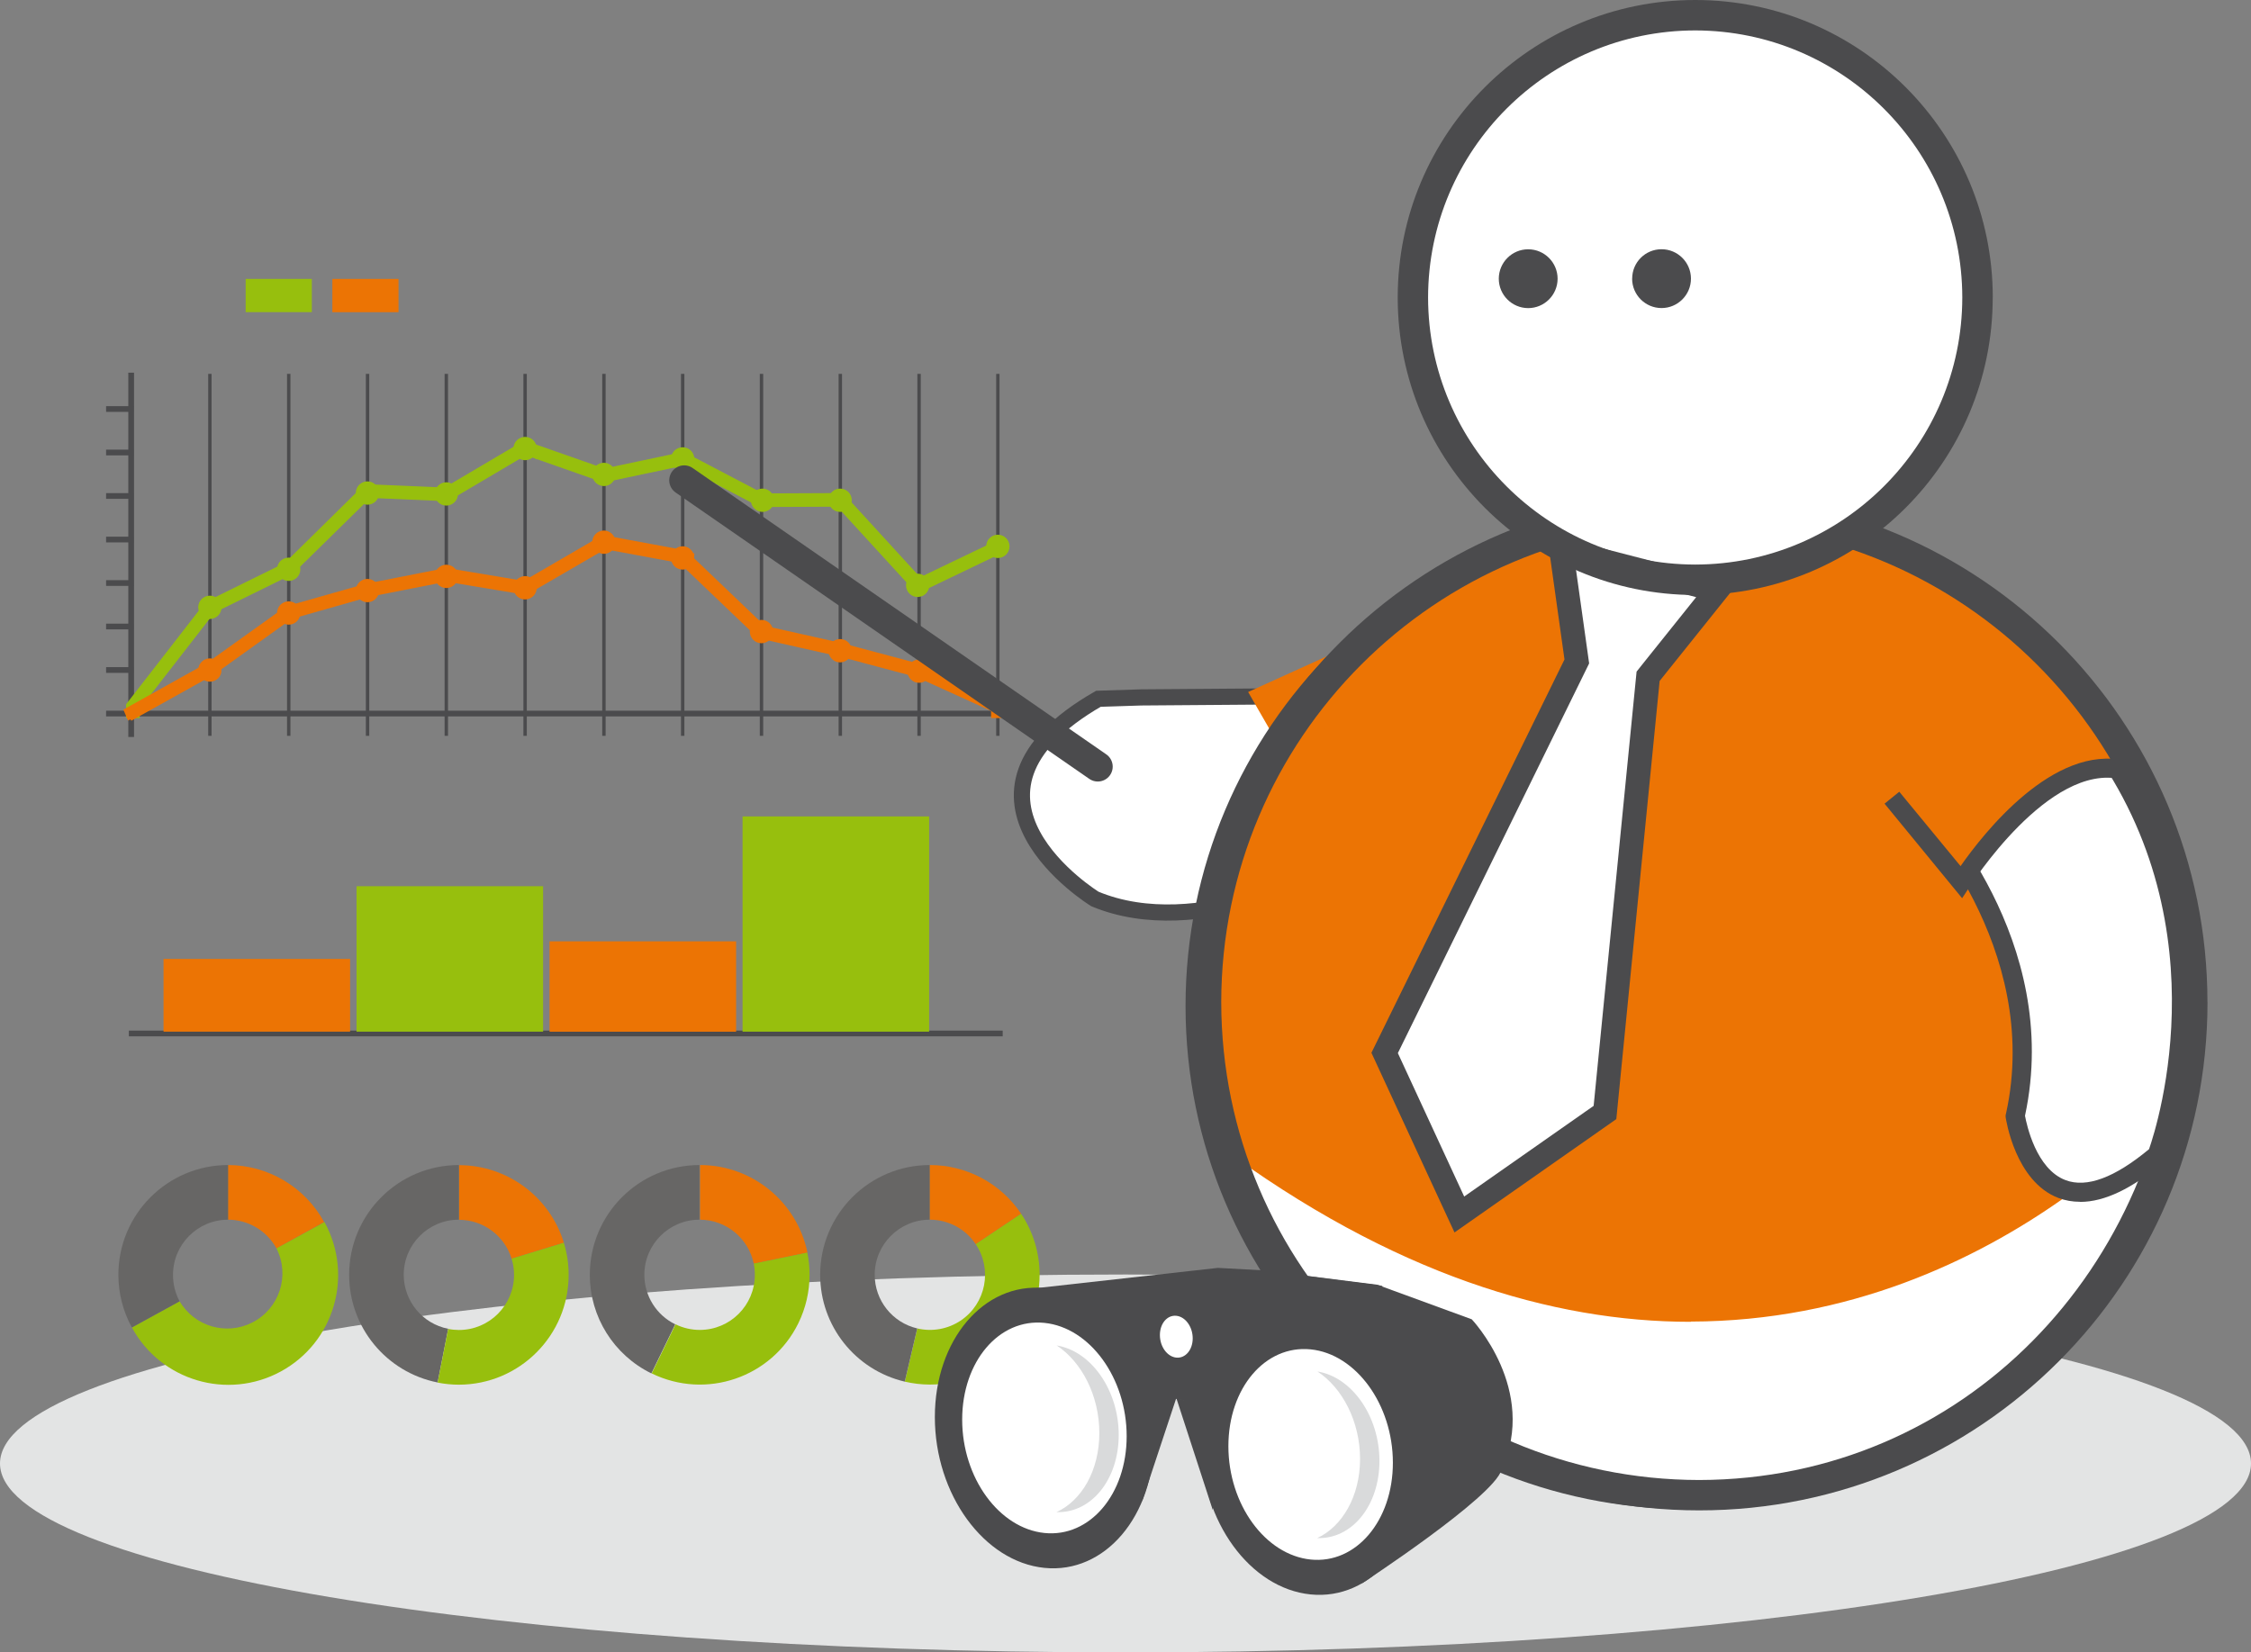 <?xml version="1.0" encoding="UTF-8"?>
<svg xmlns="http://www.w3.org/2000/svg" id="Ebene_2" data-name="Ebene 2" viewBox="0 0 377.29 277">
  <rect x="0" y="0" width="377.29" height="277" fill="#808080" stroke="none"/>
  <defs>
    <style>
      .cls-1, .cls-2, .cls-3 {
        fill: #4b4b4d;
      }

      .cls-4, .cls-5 {
        fill: #ec7404;
      }

      .cls-6, .cls-5, .cls-2, .cls-7, .cls-8, .cls-9, .cls-10, .cls-11, .cls-12, .cls-3 {
        stroke-miterlimit: 10;
      }

      .cls-6, .cls-5, .cls-7, .cls-8, .cls-12 {
        stroke-width: 1.53px;
      }

      .cls-6, .cls-7, .cls-10 {
        fill: none;
      }

      .cls-6, .cls-12 {
        stroke: #97bf0d;
      }

      .cls-13, .cls-14, .cls-11 {
        fill: #fff;
      }

      .cls-5, .cls-7, .cls-8 {
        stroke: #ec7404;
      }

      .cls-2, .cls-14, .cls-9, .cls-10, .cls-11, .cls-3 {
        stroke: #4b4b4d;
      }

      .cls-2, .cls-9 {
        stroke-width: .77px;
      }

      .cls-15 {
        fill: #d9dadb;
      }

      .cls-14 {
        stroke-width: 2.71px;
      }

      .cls-8 {
        fill: #005284;
      }

      .cls-16 {
        fill: #2e2d30;
      }

      .cls-9 {
        fill: #b3b5b6;
      }

      .cls-17, .cls-12 {
        fill: #97bf0d;
      }

      .cls-10 {
        stroke-linecap: round;
        stroke-width: 5px;
      }

      .cls-18 {
        fill: #e3e4e4;
      }

      .cls-11 {
        stroke-width: 4px;
      }

      .cls-3 {
        stroke-width: .38px;
      }

      .cls-19 {
        fill: #676665;
      }
    </style>
  </defs>
  <g id="Ebene_1-2" data-name="Ebene 1">
    <g>
      <path class="cls-18" d="M377.29,245.33c0,17.49-84.46,31.67-188.65,31.67S0,262.82,0,245.33s84.46-31.68,188.64-31.68,188.65,14.18,188.65,31.68Z"></path>
      <path class="cls-16" d="M337.15,110.59l-5.15,35.82-15.24-.74-2.67-14.14-3.49-13.38-1.54-11.69,28.5,1.35-.4,2.78h-.01ZM327.6,141.09l4.1-28.45-16.79-.8.7,5.34,3.45,13.24,1.94,10.35,6.59.32h.01Z"></path>
      <path class="cls-14" d="M227.29,143.46s-.17.11-.5.29c-3.59,2.06-25.94,14.17-43.27,6.95,0,0-27.92-17.18.58-33.56l7.17-.23,22.4-.17,13.62,26.72Z"></path>
      <polygon class="cls-4" points="209.2 116 226.11 145.38 236.06 140.85 233.69 128.69 231.97 114.94 229.86 106.62 209.2 116"></polygon>
      <path class="cls-13" d="M200.41,168.65c0,45.65,37,82.65,82.65,82.65s82.65-37,82.65-82.65-37-82.65-82.65-82.65h0c-45.64,0-82.64,37.01-82.65,82.65"></path>
      <path class="cls-1" d="M367.41,168.65c0,46.58-37.76,84.34-84.34,84.35h0c-46.59,0-84.35-37.76-84.36-84.35h0c0-46.59,37.77-84.35,84.36-84.35h0c46.58,0,84.34,37.77,84.34,84.35ZM364.01,168.65c-.06-44.68-36.26-80.89-80.94-80.95h0c-44.72.03-80.97,36.28-81,81h0c.03,44.71,36.29,80.94,81,80.94h0c44.7-.04,80.92-36.29,80.93-80.99h.01Z"></path>
      <path class="cls-4" d="M363.88,178.84s-63.8,82.16-159.66,10.84c0,0-13-82.66,59.48-100.48l45.47.47,12.9,6.77s49.19,26.48,41.81,82.4"></path>
      <path class="cls-4" d="M283.38,221.58h-.05c-23,0-49.86-7.85-79.33-29.76l-1.1-.83-.23-1.37h0c-.66-5.02-.98-10.08-.94-15.15h0c0-12.6,1.77-31.28,10.55-48.76h0c8.74-17.48,25.05-33.22,52.66-40l.18-.55,46.16,3.41,13.32,5.06.95.33c6.05,8.65,41.76,22.31,41.68,72.41l2.63.56c0,3.92-.27,7.83-.78,11.72l-.13.91-.56.73-2.69-2.08-3.38-.46,3.38.46,2.69,2.08h0c-.27.26-31.82,41.14-85,41.25v.04ZM357.64,182.09c2.43-2.45,4-4.3,4.81-5.24h0c.4-3.28.6-6.58.61-9.88h0c0-23.06-10.14-40-20.41-51.36h0c-4.26-4.7-8.99-8.95-14.11-12.69h0c-1.92-1.39-3.51-2.43-4.61-3.11h0c-1.1-.68-1.65-1-1.65-1l-12.15-6.38-44.19-.43h0c-25.48,6.41-39.5,20.81-47.58,36.75h0c-8.08,16-9.84,33.74-9.83,45.71h0c-.02,4.26.21,8.51.7,12.74h0c28.07,20.55,53,27.56,74.15,27.57h0c24.74,0,44.65-9.64,58.44-19.35h0c5.65-3.98,10.94-8.44,15.82-13.34h0Z"></path>
      <path class="cls-13" d="M321.78,134.93s22.39,22.95,16,52.07c0,0,3.39,23.85,23.74,6.59,0,0,15.09-38.94-12.28-72.62"></path>
      <path class="cls-1" d="M348.6,201.46c-1.23,0-2.44-.21-3.59-.64-7.22-2.74-8.79-13.15-8.85-13.59v-.28l.07-.29c6.15-27.91-15.34-50.4-15.56-50.62l2.3-2.23c.93,1,22.76,23.76,16.44,53.23.28,1.5,1.86,8.93,6.79,10.79,3.54,1.34,8.24-.4,14-5.19,1.4-4,12.88-39.85-12.17-70.66l2.49-2c27.64,34,12.68,73.81,12.53,74.21l-.15.38-.31.26c-5.21,4.43-9.88,6.65-13.92,6.65"></path>
      <path class="cls-4" d="M327.63,146.94c2.79-3.75,17.82-18.92,25.1-17.86,8.29,1.2-5.45-13.79-5.45-13.79l-20.7-17-6.09,26.1-.68,16,7.82,6.55Z"></path>
      <path class="cls-1" d="M328.87,150.57l-13-15.85,2.47-2,10.27,12.47c3.77-5.4,15.56-20.52,27.68-17.66l-.74,3.11c-12.12-2.87-25.33,17.87-25.46,18.08l-1.22,1.85Z"></path>
      <path class="cls-1" d="M370,168c0,47.05-38.16,85.2-85.21,85.19h0c-47.05,0-85.19-38.13-85.2-85.18h0c0-47.06,38.14-85.21,85.19-85.22h0c47.06,0,85.21,38.15,85.21,85.21,0,0,0,0,0,0ZM364.9,168c-.06-44.22-35.89-80.04-80.11-80.1h0c-44.22.06-80.04,35.88-80.1,80.1h0c.06,44.21,35.89,80.04,80.1,80.1h0c44.24-.08,78.08-35.48,80.1-79.75v-.35Z"></path>
      <path class="cls-13" d="M236.81,49.87c0,26.13,21.19,47.32,47.32,47.32s47.32-21.19,47.32-47.32S310.26,2.55,284.13,2.55c-26.13,0-47.32,21.19-47.32,47.32,0,0,0,0,0,0"></path>
      <polygon class="cls-11" points="264.29 110.88 261.67 92.19 287.79 98.94 277.78 111.44 276.24 113.37 269.01 186.49 244.6 203.59 232.08 176.51 264.29 110.88"></polygon>
      <path class="cls-1" d="M334,49.87c0,27.54-22.31,49.86-49.85,49.87h0c-27.54,0-49.87-22.33-49.88-49.87h0c.01-27.54,22.34-49.86,49.88-49.87h0c27.54.01,49.85,22.33,49.86,49.87ZM328.9,49.87c-.03-24.71-20.05-44.73-44.76-44.77h0c-24.71.03-44.74,20.06-44.78,44.77h0c.04,24.71,20.07,44.74,44.78,44.77h0c24.71-.04,44.73-20.06,44.76-44.77Z"></path>
      <path class="cls-13" d="M242.5,43.07c0,18.84,14.72,34.11,32.88,34.11s32.87-15.27,32.87-34.11-14.72-34.07-32.87-34.07-32.88,15.23-32.88,34.07"></path>
      <path class="cls-1" d="M273.56,46.71c0,2.72,2.21,4.93,4.93,4.93,2.72,0,4.93-2.21,4.93-4.93,0-2.72-2.21-4.93-4.93-4.93,0,0,0,0,0,0-2.72,0-4.92,2.2-4.92,4.92h0"></path>
      <path class="cls-1" d="M251.21,46.71c0,2.72,2.2,4.93,4.92,4.94,2.72,0,4.93-2.2,4.94-4.92,0-2.72-2.2-4.93-4.92-4.94,0,0-.01,0-.02,0-2.71,0-4.91,2.21-4.92,4.92"></path>
      <rect class="cls-12" x="41.94" y="47.52" width="9.56" height="4.04"></rect>
      <rect class="cls-5" x="56.47" y="47.52" width="9.56" height="4.05"></rect>
      <rect class="cls-2" x="21.89" y="62.86" width=".19" height="60.3"></rect>
      <rect class="cls-2" x="21.98" y="119.52" width="145.7" height=".19"></rect>
      <rect class="cls-2" x="21.98" y="173.15" width="145.7" height=".19"></rect>
      <rect class="cls-3" x="35.09" y="62.86" width=".18" height="60.3"></rect>
      <rect class="cls-3" x="48.3" y="62.86" width=".19" height="60.3"></rect>
      <rect class="cls-3" x="61.51" y="62.86" width=".19" height="60.3"></rect>
      <rect class="cls-3" x="74.71" y="62.86" width=".19" height="60.3"></rect>
      <rect class="cls-3" x="87.92" y="62.86" width=".19" height="60.3"></rect>
      <rect class="cls-3" x="101.13" y="62.86" width=".19" height="60.3"></rect>
      <rect class="cls-3" x="114.33" y="62.86" width=".19" height="60.3"></rect>
      <rect class="cls-3" x="127.54" y="62.86" width=".19" height="60.3"></rect>
      <rect class="cls-3" x="140.75" y="62.86" width=".19" height="60.3"></rect>
      <rect class="cls-3" x="153.95" y="62.86" width=".19" height="60.3"></rect>
      <rect class="cls-3" x="167.16" y="62.86" width=".18" height="60.3"></rect>
      <rect class="cls-9" x="18.17" y="119.52" width="3.81" height=".19"></rect>
      <rect class="cls-2" x="18.17" y="112.22" width="3.81" height=".19"></rect>
      <rect class="cls-2" x="18.17" y="104.93" width="3.81" height=".19"></rect>
      <rect class="cls-2" x="18.17" y="97.64" width="3.81" height=".19"></rect>
      <rect class="cls-2" x="18.17" y="90.35" width="3.81" height=".19"></rect>
      <rect class="cls-2" x="18.17" y="83.05" width="3.81" height=".19"></rect>
      <rect class="cls-2" x="18.17" y="75.76" width="3.81" height=".19"></rect>
      <rect class="cls-2" x="18.17" y="68.47" width="3.81" height=".19"></rect>
      <polygon class="cls-12" points="22.64 119.61 21.9 119.61 21.9 118.32 34.95 101.51 48.18 95 61.45 81.94 74.71 82.5 87.97 74.67 101.25 79.33 114.48 76.54 127.72 83.48 140.97 83.42 154.04 97.7 167.09 91.44 167.41 92.11 153.87 98.61 140.65 84.17 127.54 84.23 127.46 84.19 114.37 77.32 101.19 80.1 101.1 80.06 88.05 75.48 74.9 83.25 74.79 83.25 61.75 82.69 48.56 95.64 35.43 102.1 22.64 118.57 22.64 119.61"></polygon>
      <polygon class="cls-8" points="22.3 119.78 22.2 119.6 21.85 119.76 21.65 119.29 35.01 111.84 48.29 102.34 61.5 98.6 74.8 95.98 87.94 98.17 101.15 90.49 114.6 92.98 127.81 105.61 140.92 108.55 154.14 112.08 167.63 118.21 167.63 119.61 166.88 119.61 166.88 118.68 153.89 112.78 140.74 109.28 127.45 106.29 127.38 106.22 114.25 93.67 101.29 91.27 88.08 98.94 74.81 96.73 61.67 99.32 48.56 103.04 35.4 112.47 22.3 119.78"></polygon>
      <path class="cls-6" d="M36.37,101.8c0,.66-.52,1.19-1.18,1.2-.66,0-1.19-.52-1.2-1.18s.52-1.19,1.18-1.2c0,0,.01,0,.02,0,.65,0,1.18.53,1.18,1.18h0Z"></path>
      <path class="cls-7" d="M36.37,112.32c0,.66-.53,1.19-1.19,1.19s-1.19-.53-1.19-1.19c0-.66.53-1.19,1.19-1.19,0,0,0,0,0,0,.65,0,1.18.53,1.18,1.18,0,0,0,0,0,.01Z"></path>
      <path class="cls-7" d="M49.58,102.76c0,.66-.53,1.19-1.19,1.19-.66,0-1.19-.53-1.19-1.19,0-.66.53-1.19,1.19-1.19s1.19.53,1.19,1.19h0Z"></path>
      <path class="cls-7" d="M62.78,99c0,.66-.53,1.19-1.19,1.19s-1.19-.53-1.19-1.19c0-.66.53-1.19,1.19-1.19,0,0,0,0,0,0,.65,0,1.18.53,1.18,1.18,0,0,0,0,0,.01Z"></path>
      <path class="cls-7" d="M76,96.61c0,.66-.52,1.19-1.18,1.2-.66,0-1.19-.52-1.2-1.18,0-.66.52-1.19,1.18-1.2,0,0,.01,0,.02,0,.65,0,1.18.53,1.18,1.18h0Z"></path>
      <path class="cls-7" d="M89.2,98.53c0,.66-.53,1.19-1.19,1.19-.66,0-1.19-.53-1.19-1.19,0-.65.53-1.18,1.18-1.19.65-.01,1.19.51,1.2,1.16,0,.01,0,.02,0,.03Z"></path>
      <path class="cls-7" d="M102.41,90.88c0,.66-.52,1.19-1.18,1.2-.66,0-1.19-.52-1.2-1.18s.52-1.19,1.18-1.2c0,0,0,0,0,0,.65,0,1.18.53,1.19,1.18Z"></path>
      <path class="cls-7" d="M115.61,93.53c0,.66-.53,1.19-1.19,1.19s-1.19-.53-1.19-1.19c0-.66.53-1.19,1.19-1.19,0,0,0,0,0,0,.65,0,1.18.53,1.18,1.18,0,0,0,0,0,.01Z"></path>
      <path class="cls-7" d="M128.82,105.87c0,.66-.53,1.19-1.19,1.19-.66,0-1.19-.53-1.19-1.19,0-.66.53-1.19,1.19-1.19.65,0,1.18.52,1.19,1.17,0,0,0,.01,0,.02Z"></path>
      <path class="cls-7" d="M142,109.07c0,.66-.52,1.19-1.18,1.2-.66,0-1.19-.52-1.2-1.18,0-.66.52-1.19,1.18-1.2,0,0,.01,0,.02,0,.65,0,1.18.53,1.18,1.18Z"></path>
      <path class="cls-7" d="M155.23,112.5c0,.66-.52,1.19-1.18,1.2-.66,0-1.19-.52-1.2-1.18,0-.66.52-1.19,1.18-1.2,0,0,.01,0,.02,0,.65,0,1.18.53,1.18,1.18Z"></path>
      <path class="cls-6" d="M49.58,95.43c0,.66-.53,1.19-1.19,1.19-.66,0-1.19-.53-1.19-1.19,0-.66.53-1.19,1.19-1.19s1.19.53,1.19,1.19h0Z"></path>
      <path class="cls-6" d="M62.78,82.65c0,.66-.53,1.19-1.19,1.19s-1.19-.53-1.19-1.19c0-.66.53-1.19,1.19-1.19,0,0,0,0,0,0,.65,0,1.18.53,1.18,1.18,0,0,0,0,0,.01Z"></path>
      <path class="cls-6" d="M76,82.8c0,.66-.53,1.19-1.19,1.19s-1.19-.53-1.19-1.19c0-.66.53-1.19,1.19-1.19,0,0,0,0,0,0,.65,0,1.18.53,1.18,1.18,0,0,0,0,0,.01Z"></path>
      <path class="cls-6" d="M89.2,75.22c-.02.66-.56,1.18-1.22,1.16-.66-.02-1.18-.56-1.16-1.22.02-.64.54-1.15,1.18-1.16.66,0,1.19.52,1.2,1.18,0,.01,0,.03,0,.04Z"></path>
      <path class="cls-6" d="M102.41,79.52c0,.66-.52,1.19-1.18,1.2-.66,0-1.19-.52-1.2-1.18s.52-1.19,1.18-1.2c0,0,0,0,0,0,.65,0,1.18.53,1.19,1.18Z"></path>
      <path class="cls-6" d="M115.61,76.92c0,.66-.52,1.19-1.18,1.2-.66,0-1.19-.52-1.2-1.18,0-.66.52-1.19,1.18-1.2,0,0,.01,0,.02,0,.65,0,1.18.53,1.18,1.18h0Z"></path>
      <path class="cls-6" d="M129,83.85c0,.66-.52,1.19-1.18,1.2-.66,0-1.19-.52-1.2-1.18s.52-1.19,1.18-1.2c0,0,0,0,0,0,.65,0,1.18.53,1.19,1.18Z"></path>
      <path class="cls-6" d="M142,83.85c0,.66-.52,1.19-1.18,1.2-.66,0-1.19-.52-1.2-1.18,0-.66.52-1.19,1.18-1.2,0,0,.01,0,.02,0,.65,0,1.18.53,1.18,1.18Z"></path>
      <path class="cls-6" d="M155,98.11c0,.66-.52,1.19-1.18,1.2s-1.19-.52-1.2-1.18.52-1.19,1.18-1.2c0,0,0,0,0,0,.65,0,1.18.53,1.19,1.18Z"></path>
      <path class="cls-6" d="M168.44,91.59c0,.66-.53,1.19-1.19,1.19-.66,0-1.19-.53-1.19-1.19s.53-1.19,1.19-1.19c.65,0,1.18.52,1.19,1.17,0,0,0,.01,0,.02Z"></path>
      <rect class="cls-4" x="27.41" y="160.75" width="31.27" height="12.19"></rect>
      <rect class="cls-4" x="92.11" y="157.8" width="31.27" height="15.15"></rect>
      <rect class="cls-17" x="59.76" y="148.56" width="31.27" height="24.38"></rect>
      <rect class="cls-17" x="124.46" y="136.86" width="31.27" height="36.08"></rect>
      <path class="cls-17" d="M46.33,209.26c2.32,4.55.51,10.12-4.05,12.44-4.36,2.22-9.7.66-12.17-3.56l-8,4.39c4.85,8.93,16.02,12.23,24.95,7.38,8.93-4.85,12.23-16.02,7.38-24.95-.02-.03-.04-.07-.05-.1l-8.06,4.4Z"></path>
      <path class="cls-4" d="M46.33,209.26l8-4.4c-3.23-5.9-9.42-9.56-16.14-9.56v9.16c3.39-.01,6.51,1.83,8.14,4.8Z"></path>
      <path class="cls-19" d="M29,213.7c0-5.1,4.14-9.24,9.24-9.24h0v-9.16c-10.16,0-18.4,8.24-18.4,18.4,0,3.09.78,6.12,2.26,8.83l8-4.39c-.73-1.36-1.11-2.89-1.1-4.44Z"></path>
      <path class="cls-4" d="M85.75,211l8.76-2.68c-2.37-7.73-9.51-13-17.59-13v9.16c4.06,0,7.64,2.64,8.83,6.52Z"></path>
      <path class="cls-19" d="M67.67,213.7c0-5.1,4.14-9.24,9.24-9.24h.01v-9.16c-10.16,0-18.4,8.24-18.4,18.4,0,8.78,6.21,16.34,14.83,18.05l1.77-9c-4.32-.85-7.44-4.64-7.45-9.05Z"></path>
      <path class="cls-17" d="M85.75,211c.27.88.41,1.79.41,2.71,0,5.1-4.14,9.24-9.24,9.24h0c-.6,0-1.21-.06-1.8-.18l-1.77,9c1.18.23,2.37.35,3.57.35,10.17-.02,18.41-8.28,18.39-18.45,0-1.81-.27-3.61-.8-5.34l-8.76,2.67Z"></path>
      <path class="cls-19" d="M108,213.7c0-5.1,4.14-9.24,9.24-9.24h0v-9.16c-10.16.01-18.39,8.26-18.38,18.42,0,7.02,4.01,13.42,10.32,16.51l4-8.23c-3.17-1.55-5.18-4.77-5.18-8.3Z"></path>
      <path class="cls-4" d="M126.34,211.83l9-1.85c-1.77-8.54-9.28-14.67-18-14.68v9.16c4.36.03,8.11,3.1,9,7.37Z"></path>
      <path class="cls-17" d="M126.34,211.83c.12.62.18,1.24.18,1.87,0,5.1-4.12,9.23-9.22,9.24-1.41,0-2.8-.32-4.07-.94l-4,8.23c9.12,4.46,20.13.69,24.59-8.43,1.23-2.52,1.87-5.29,1.87-8.1,0-1.25-.12-2.5-.37-3.72l-8.98,1.85Z"></path>
      <path class="cls-17" d="M163.53,208.55c2.85,4.23,1.73,9.96-2.49,12.81-2.14,1.44-4.79,1.92-7.3,1.33l-2.09,8.92c1.38.32,2.79.49,4.2.49,10.17,0,18.41-8.25,18.4-18.42,0-3.64-1.08-7.2-3.11-10.23l-7.61,5.1Z"></path>
      <path class="cls-19" d="M146.61,213.7c0-5.1,4.14-9.24,9.24-9.24h0v-9.16c-10.16,0-18.39,8.26-18.38,18.42,0,8.53,5.88,15.94,14.18,17.89l2.09-8.92c-4.17-.98-7.13-4.7-7.13-8.99Z"></path>
      <path class="cls-4" d="M163.53,208.55l7.61-5.1c-3.42-5.1-9.15-8.15-15.29-8.15v9.16c3.08,0,5.96,1.53,7.68,4.09Z"></path>
      <path class="cls-13" d="M165.66,221.09l.09.11c.01.06.01.11,0,.17,0,.08-.02.15-.05.22-.03.07-.08.13-.14.18-.07.04-.14.08-.22.1-.11.02-.21.02-.32,0-.12.01-.23.01-.35,0l-.25-.07v-.37h.05c.07.04.15.08.23.1.08.01.16.01.24,0h.15s.09,0,.13,0l.06-.06s.01-.08,0-.12c.02-.03.02-.08,0-.11-.02-.03-.05-.05-.08-.06h-.37v-.3h.36s.06-.04.08-.06c0-.04,0-.07,0-.11,0-.03,0-.05,0-.08h-.27c-.08-.01-.15-.01-.23,0-.08.02-.16.06-.24.1h0v-.36c.08-.03.16-.06.25-.07.11-.01.22-.01.33,0,.09-.01.18-.01.27,0,.07.01.14.04.2.07.06.04.1.08.14.14.02.06.02.12,0,.18,0,.09-.02.18-.08.25-.06.07-.14.12-.23.14h0s.08,0,.12,0h.13Z"></path>
      <path class="cls-13" d="M167.43,220.94c0,.13-.02.26-.06.39-.03.12-.08.22-.16.31-.08.09-.18.16-.3.2-.13.05-.27.08-.41.07h-.31v-.33h.14c.06.01.11.01.17,0,.06,0,.12,0,.18,0l.14-.07s.08-.08.11-.13c.03-.06.05-.12.06-.18l-.18.09c-.07.01-.14.01-.21,0-.06.01-.12.01-.18,0-.06-.01-.11-.04-.16-.07-.06-.04-.11-.1-.15-.17-.04-.09-.06-.18-.06-.28,0-.17.07-.33.19-.44.14-.11.31-.18.49-.17.09-.01.19-.01.28,0,.08.03.15.07.21.13.07.07.13.16.16.25.04.13.06.26.05.4ZM167,220.88c.01-.08.01-.15,0-.23-.02-.05-.04-.1-.07-.14h-.33l-.06.1s0,.09,0,.14c-.01.04-.01.09,0,.13,0,.04.03.07.06.09h.41v-.09Z"></path>
      <path class="cls-13" d="M168.76,220.71c.01.15-.03.3-.13.41-.1.1-.23.15-.37.14-.14.01-.29-.04-.39-.14-.1-.11-.14-.26-.13-.41,0-.15.04-.29.13-.41.11-.1.25-.15.39-.14.14,0,.28.04.38.14.09.12.13.26.12.41ZM168.43,220.71c.02-.08.02-.16,0-.24-.03-.05-.08-.07-.14-.07-.05,0-.1.02-.13.07-.04.07-.06.16-.05.24,0,.09.01.17.05.25.03.04.08.07.13.06.05,0,.11-.02.14-.06.02-.08.02-.17,0-.25ZM169.64,220.2l-.88,1.68h-.3l.88-1.68h.3ZM170.36,221.36c0,.15-.04.3-.13.42-.1.09-.24.14-.38.13-.14.01-.29-.04-.39-.14-.09-.12-.13-.26-.12-.41-.01-.15.03-.3.13-.41.22-.17.54-.17.76,0,.09.12.14.26.13.41h0ZM170.02,221.36c.02-.08.02-.16,0-.24-.03-.04-.08-.07-.13-.06-.05,0-.11.02-.14.06-.02.08-.02.16,0,.24-.02.08-.02.17,0,.25.03.04.09.06.14.06.05,0,.1-.02.13-.06.02-.08,0-.17-.02-.25h.02Z"></path>
      <line class="cls-10" x1="184" y1="128.51" x2="114.67" y2="80.51"></line>
      <path class="cls-1" d="M170.14,216.33l34-3.79,7.53.41,19.16,2.41,15.85,5.8s11.17,11.75,5,25.23c-1.35,4.62-23.46,19.07-23.46,19.07l6.88-33.23-18.37-8.89-20.36,5.88-17.49-9.38-8.74-3.51Z"></path>
      <polygon class="cls-1" points="177.07 219.21 211.64 212.95 231.77 215.56 207.64 226.67 190.37 225.79 177.07 219.21"></polygon>
      <path class="cls-1" d="M196.59,231.28c-7-.7-12.63,6-12.63,14.86l-6.62-.66c0-13.55,8.63-23.71,19.25-22.66s19.25,13,19.25,26.5l-6.62-.66c0-8.89-5.67-16.69-12.63-17.38"></path>
      <path class="cls-1" d="M206.73,251.58v-3.17c0-7.13-4.55-13.39-10.14-14h0v-6.34c7.49.75,13.72,8.35,14.91,17.61h0l1.67.16c-1.22-10.41-8.19-19-16.58-19.89h0c-8.4-.81-15.37,6.41-16.58,16.59h0l1.67.16c1.19-9,7.41-15.37,14.91-14.63h0v6.34c-5.59-.55-10.14,4.81-10.15,11.94h0v3.17l-11.59-1.16v-3.17c0-15.3,9.75-26.77,21.74-25.58h0c12,1.2,21.73,14.61,21.73,29.92h0v3.16l-11.59-1.15v.04Z"></path>
      <path class="cls-1" d="M238.05,245.66c0,13-8.23,22.63-18.37,21.62s-18.37-12.28-18.37-25.28,8.22-22.63,18.37-21.62,18.37,12.33,18.37,25.28"></path>
      <path class="cls-13" d="M233.46,245.21c0,9.71-6.17,17-13.78,16.22s-13.79-9.25-13.79-19,6.18-17,13.79-16.23,13.78,9.26,13.78,19"></path>
      <path class="cls-1" d="M193.43,241.21c0,12.95-8.23,22.64-18.37,21.62s-18.37-12.33-18.37-25.28,8.22-22.63,18.37-21.62,18.37,12.33,18.37,25.28"></path>
      <path class="cls-13" d="M188.84,240.76c0,9.72-6.17,17-13.78,16.22s-13.79-9.25-13.79-19,6.17-17,13.79-16.22,13.78,9.25,13.78,19"></path>
      <path class="cls-15" d="M177.08,225.52c4.23,2.77,7.18,8.44,7.18,14.7s-2.95,11.33-7.18,13.26c5.81.21,10.43-5.44,10.43-12.94s-4.62-14.08-10.43-15"></path>
      <path class="cls-15" d="M220.78,229.88c4.23,2.77,7.18,8.43,7.18,14.69s-3,11.34-7.18,13.26c5.81.22,10.43-5.43,10.43-12.93s-4.62-14.08-10.43-15"></path>
      <path class="cls-1" d="M202.22,224.61c0,3.56-2.27,6.23-5.06,5.95s-5-3.39-5-7,2.26-6.22,5-5.95,5.06,3.4,5.06,7"></path>
      <path class="cls-13" d="M199.91,224.35c0,1.94-1.23,3.38-2.75,3.23s-2.75-1.84-2.75-3.78,1.23-3.38,2.75-3.23,2.75,1.84,2.75,3.78"></path>
      <polygon class="cls-1" points="197.16 234.36 191.42 251.69 190.36 233.68 197.16 234.36"></polygon>
      <polygon class="cls-1" points="180.52 217.53 192.67 222.64 188.55 230.17 180.52 217.53"></polygon>
      <polygon class="cls-1" points="197.16 234.36 203.27 253.12 204.54 236.41 197.16 234.36"></polygon>
      <polygon class="cls-1" points="214.16 221.13 202.02 223.82 206.13 232.17 214.16 221.13"></polygon>
    </g>
  </g>
</svg>
